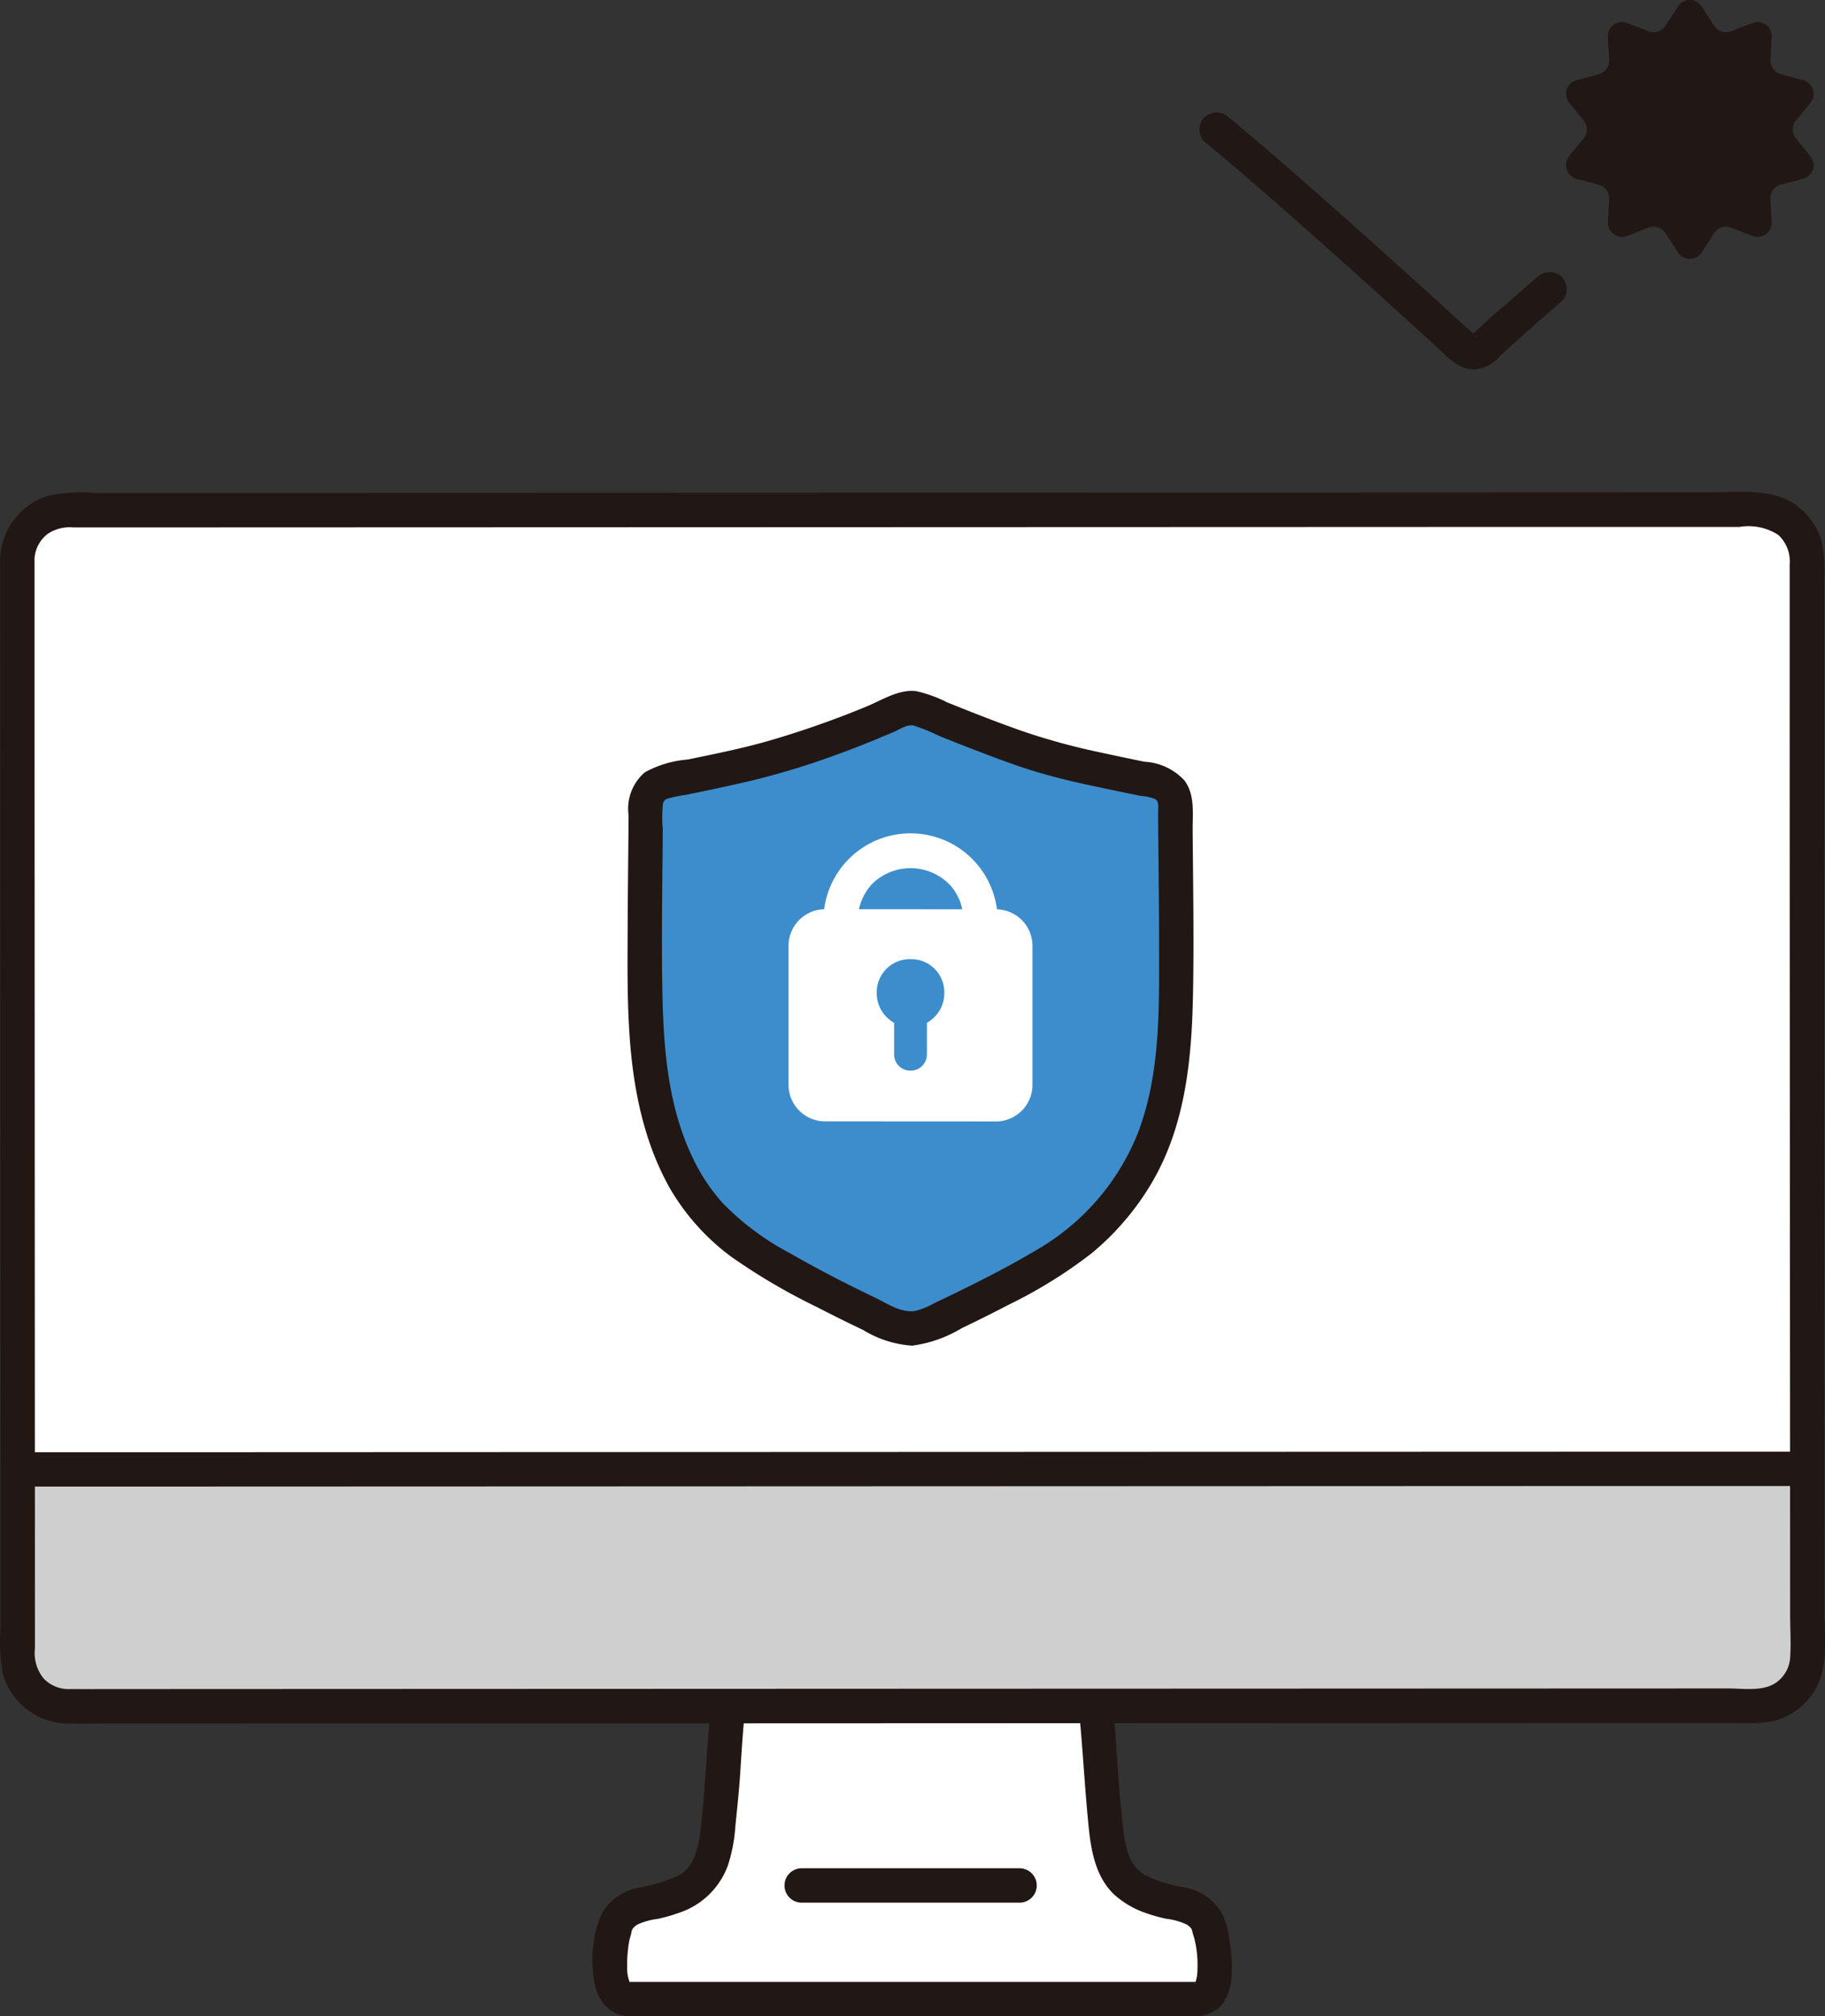 <svg xmlns="http://www.w3.org/2000/svg" xmlns:xlink="http://www.w3.org/1999/xlink" width="133.572" height="147.541" viewBox="0 0 133.572 147.541"><rect x="0" y="0" width="133.572" height="147.541" fill="#333333" stroke="none"/><defs><clipPath id="a"><rect width="133.572" height="147.541" fill="none"/></clipPath></defs><g clip-path="url(#a)"><path d="M90.826,259.663h-4.3c-2.036,0-1.21-4.826-.873-5.555a2.681,2.681,0,0,1,2.162-1.419c4.006-.762,5-2.1,5.33-5.927.143-1.643.29-2.662.37-4.3.057-1.143.157-2.429.341-4.241l26.9-.01c.182,1.818.285,3.106.341,4.251.081,1.637.228,2.656.371,4.3.332,3.832,1.324,5.165,5.33,5.927a2.676,2.676,0,0,1,2.162,1.419c.337.73,1.231,5.565-.748,5.565Z" transform="translate(-40.552 -113.384)" fill="#fff"/><path d="M131.22,71.481a3.669,3.669,0,0,1,2.172,3.35c.007,17.69.017,43.965.026,66.514-3.44,0-115.071.042-130.977.047v-3.678c-.008-21.674-.018-46.09-.025-62.837a3.665,3.665,0,0,1,3.661-3.668h0c23.888-.007,105.354-.037,123.646-.044a3.655,3.655,0,0,1,1.5.316" transform="translate(-1.149 -33.873)" fill="#fff"/><path d="M4.947,222.275a3.665,3.665,0,0,1-2.475-3.468c0-4.313,0-8.908-.005-13.671,2.065,0,127.311-.048,130.978-.048,0,4.761,0,9.356,0,13.67a3.663,3.663,0,0,1-3.658,3.668h-.006c-25.174.008-98.05.037-123.648.047a3.649,3.649,0,0,1-1.19-.2" transform="translate(-1.174 -97.617)" fill="#cfcfcf"/><path d="M1.362,205.254H5.257l9.566,0,13.928-.005,16.825-.006,18.4-.007,18.611-.007,17.517-.006,14.932-.006,11.046,0h6.26a1.258,1.258,0,0,0,0-2.515h-4.318l-9.9,0-14.17.005-16.973.006-18.457.007-18.576.007-17.391.006-14.713.006-10.737,0H1.362a1.258,1.258,0,0,0,0,2.515Z" transform="translate(-0.07 -96.478)" fill="#211715"/><path d="M118.4,238.682c.253,2.681.389,5.37.663,8.05.181,1.767.533,3.672,1.9,4.936a6.7,6.7,0,0,0,2.37,1.35,11.885,11.885,0,0,0,1.408.39,4.876,4.876,0,0,1,1.493.419,1.415,1.415,0,0,1,.318.274c.057.081.086.182.143.262-.018-.025-.089-.325-.072-.161.026.251.146.521.2.771a8.017,8.017,0,0,1,.2,2.07c0,.188-.013.375-.034.562-.023.21.036-.18-.005.017-.019.092-.041.182-.061.273a1.611,1.611,0,0,1-.062.2c.089-.251.025-.079.008-.028l-.047.081c-.064.1-.067.1-.008.017-.009-.023-.032-.025.1-.1-.181.1.392-.024.108-.036H117.65l-19.855,0H85.375c-.2.008-.01.04.081.036-.044,0,.232.135.048.037-.236-.127.157.058,0,0-.038-.014-.145-.3-.026-.012a1.522,1.522,0,0,1-.068-.2,2.628,2.628,0,0,1-.128-.914,9.812,9.812,0,0,1,.036-1.1c.006-.075.074-.625.041-.4q.041-.274.094-.546a7.072,7.072,0,0,0,.181-.719c.007-.092.189-.21-.073.161.057-.08.085-.18.142-.262a1.526,1.526,0,0,1,.318-.274,4.914,4.914,0,0,1,1.493-.419A11.616,11.616,0,0,0,88.99,253a5.717,5.717,0,0,0,3.657-3.476,11.714,11.714,0,0,0,.553-2.872c.133-1.353.283-2.708.367-4.065.081-1.3.164-2.6.286-3.9a1.266,1.266,0,0,0-1.258-1.258,1.285,1.285,0,0,0-1.258,1.258c-.258,2.739-.367,5.487-.681,8.22a10.092,10.092,0,0,1-.21,1.185c-.052.217-.116.429-.186.641-.026.079-.056.16-.087.236.088-.21-.067.128-.073.139a2.485,2.485,0,0,1-1.27,1.237,12.661,12.661,0,0,1-2.743.8,3.881,3.881,0,0,0-2.719,1.991,8.822,8.822,0,0,0-.55,4.527c.2,1.611,1.029,2.877,2.777,2.882h9.593l20.538,0H126.2a3.128,3.128,0,0,0,2.364-.6c1.284-1.22,1.028-3.453.786-5.031a6.3,6.3,0,0,0-.488-1.824,4,4,0,0,0-2.913-2,10.14,10.14,0,0,1-2.588-.783,4.618,4.618,0,0,1-.472-.289c-.2-.145-.063-.052-.024-.018-.087-.073-.171-.151-.252-.233-.056-.057-.3-.364-.167-.177a4.234,4.234,0,0,1-.328-.543.86.86,0,0,1-.134-.322c-.061-.19-.12-.38-.169-.576a9.488,9.488,0,0,1-.233-1.338c-.137-1.331-.28-2.666-.37-4-.094-1.379-.172-2.756-.3-4.133a1.292,1.292,0,0,0-1.258-1.258,1.267,1.267,0,0,0-1.258,1.258Z" transform="translate(-39.379 -113.005)" fill="#211715"/><path d="M110.8,263.4h16.017a1.258,1.258,0,0,0,0-2.515H110.8a1.258,1.258,0,0,0,0,2.515" transform="translate(-52.16 -124.177)" fill="#211715"/><path d="M.008,73.695q.006,12.622.01,25.244.006,14.4.012,28.8,0,7.074.006,14.149v9.977a13.431,13.431,0,0,0,.157,3.242,4.99,4.99,0,0,0,4.769,3.7c1.082.023,2.168,0,3.249,0l7.69,0,19.148-.008,22.3-.008,23.2-.009,21.842-.008,18.236-.007h7.063a8.373,8.373,0,0,0,2.234-.178,4.962,4.962,0,0,0,2.652-1.838c1.315-1.764.959-4.128.959-6.2l-.011-27.915q-.006-14.273-.012-28.545V75.319a11.268,11.268,0,0,0-.178-2.982,4.971,4.971,0,0,0-1.841-2.651c-1.772-1.323-4.277-.961-6.376-.961l-6.054,0-16.189.006-19.921.007-21.6.008-21.231.007L21.3,68.764l-14.334,0a12.2,12.2,0,0,0-3.435.2A5.008,5.008,0,0,0,.008,73.695a1.258,1.258,0,0,0,2.515,0A2.456,2.456,0,0,1,3.5,71.751a2.9,2.9,0,0,1,1.86-.468h9.424l16.862-.006,20.04-.007,21.361-.008,20.575-.007,17.934-.007,13.394,0h2.364a4,4,0,0,1,2.842.587,2.628,2.628,0,0,1,.83,2.152V82.56q0,13.327.01,26.652l.019,28.409q0,6.608.005,13.216c0,1.048.075,2.13,0,3.176a2.429,2.429,0,0,1-1.04,1.808c-.959.661-2.386.419-3.5.419l-15.78.006-20.169.008-22.52.008-22.566.009-20.569.008-16.446.007c-1.092,0-2.185.006-3.277,0a2.531,2.531,0,0,1-1.949-.764,2.931,2.931,0,0,1-.646-2.215q0-6.548-.005-13.1L2.539,112,2.528,84.978q0-5.641,0-11.283a1.259,1.259,0,0,0-2.516,0" transform="translate(0 -32.691)" fill="#211715"/><path d="M92.956,133.312a17.617,17.617,0,0,1-1.4-3.168,29.2,29.2,0,0,1-1.415-8.319c-.176-5.416-.036-10.435-.016-15.93a1.685,1.685,0,0,1,1.345-1.652c2.62-.533,6.3-1.29,8.144-1.834a72.916,72.916,0,0,0,9.245-3.431,1.684,1.684,0,0,1,1.333-.021c1.706.71,6.3,2.594,9.2,3.452,1.846.546,5.523,1.3,8.144,1.834a1.685,1.685,0,0,1,1.345,1.652c.02,5.493.16,10.511-.016,15.93a30.389,30.389,0,0,1-.874,6.46,18.358,18.358,0,0,1-8.582,11.283c-2.689,1.58-5.768,3.111-8.489,4.367a3.372,3.372,0,0,1-2.837,0,90.84,90.84,0,0,1-10.019-5.3,14.97,14.97,0,0,1-5.111-5.323" transform="translate(-42.865 -47.041)" fill="#3d8dcc"/><path d="M92.892,131.547c-2.358-4.211-2.641-9.069-2.708-13.781-.035-2.46-.018-4.92.005-7.378.012-1.268.026-2.536.036-3.8a9.458,9.458,0,0,1,.01-1.815.462.462,0,0,1,.333-.419,8.29,8.29,0,0,1,1.34-.279q.825-.169,1.65-.343c.987-.209,1.974-.422,2.957-.652a55.239,55.239,0,0,0,5.943-1.772q1.572-.557,3.122-1.191.794-.325,1.582-.663c.433-.186.961-.564,1.439-.448a13.991,13.991,0,0,1,1.821.739q1.262.512,2.532,1c1.7.655,3.406,1.305,5.155,1.8,1.83.521,3.7.9,5.566,1.289l1.524.315a3.162,3.162,0,0,1,1.086.246c.276.2.192.591.193.891q0,1.032.014,2.062c.021,2.469.055,4.936.055,7.4,0,4.685.157,9.6-1.542,14.049a17.221,17.221,0,0,1-7.207,8.448c-2.018,1.215-4.126,2.291-6.242,3.322q-.741.361-1.487.712a5.36,5.36,0,0,1-1.38.559c-1.025.16-2.071-.564-2.954-.989-2.088-1-4.153-2.06-6.161-3.216a19.66,19.66,0,0,1-4.975-3.7,13.874,13.874,0,0,1-1.708-2.385,1.259,1.259,0,0,0-2.172,1.269,16.676,16.676,0,0,0,4.5,5.041,45,45,0,0,0,6.3,3.7q1.669.863,3.366,1.669a7.873,7.873,0,0,0,3.587,1.149,9.3,9.3,0,0,0,3.611-1.267q1.74-.833,3.452-1.724a34.779,34.779,0,0,0,6.056-3.751,19.628,19.628,0,0,0,4.192-4.792c2.662-4.269,3.155-9.27,3.249-14.19.052-2.673.037-5.343.012-8.014-.013-1.31-.027-2.618-.037-3.927-.01-1.251.189-2.639-.608-3.7a4.3,4.3,0,0,0-2.924-1.363c-1.107-.227-2.213-.459-3.317-.7a48.082,48.082,0,0,1-5.5-1.5c-1.9-.661-3.773-1.4-5.637-2.152a9.524,9.524,0,0,0-2.247-.812c-1.274-.157-2.5.655-3.645,1.126a69.305,69.305,0,0,1-7.059,2.483c-1.973.573-4,.975-6.011,1.393a7.8,7.8,0,0,0-3.144.935,3.509,3.509,0,0,0-1.194,3.136c-.015,2.695-.056,5.389-.066,8.084-.019,5.263-.145,10.661,1.546,15.715a20.289,20.289,0,0,0,1.523,3.469,1.258,1.258,0,0,0,2.172-1.269" transform="translate(-41.716 -45.91)" fill="#211715"/><path d="M117.522,122.74a3.943,3.943,0,0,1,1.055-2.682,4.008,4.008,0,0,1,5.607-.007c.09.093.177.188.262.288-.122-.148.091.128.112.157a5,5,0,0,1,.265.445s.169.351.092.172a3.955,3.955,0,0,1,.331,1.624,1.258,1.258,0,0,0,2.515,0,6.376,6.376,0,1,0-12.752,0,1.258,1.258,0,0,0,2.515,0Z" transform="translate(-54.742 -55.383)" fill="#fff"/><path d="M110.132,129.634c0,3.231,0,6.923,0,10.172a2.676,2.676,0,0,0,2.675,2.677h0c3.642,0,8.732,0,12.5.006a2.676,2.676,0,0,0,2.678-2.674v0c0-3.249,0-6.939,0-10.171a2.673,2.673,0,0,0-2.667-2.678h-.009l-12.5-.005a2.676,2.676,0,0,0-2.678,2.673Z" transform="translate(-52.419 -60.429)" fill="#fff"/><path d="M124.88,139.817c0,2.494,0,1.6,0,3.892a1.181,1.181,0,0,0,1.179,1.182h.036a1.181,1.181,0,0,0,1.185-1.177v0c0-2.292,0-1.41,0-3.889l-2.4,0" transform="translate(-59.439 -66.55)" fill="#3d8dcc"/><path d="M124.924,133.931a2.425,2.425,0,0,0-2.473,2.376c0,.028,0,.054,0,.082a2.473,2.473,0,1,0,4.946.072c0-.024,0-.048,0-.072a2.424,2.424,0,0,0-2.388-2.458h-.085" transform="translate(-58.283 -63.748)" fill="#3d8dcc"/><path d="M235.553,8.822l1.062-1.306a1.032,1.032,0,0,0-.536-1.649l-1.624-.433a1.033,1.033,0,0,1-.766-1.053L233.78,2.7a1.033,1.033,0,0,0-.975-1.087,1.044,1.044,0,0,0-.428.068l-1.572.606a1.032,1.032,0,0,1-1.239-.4L228.653.472a1.031,1.031,0,0,0-1.733,0L226,1.886a1.032,1.032,0,0,1-1.238.4l-1.572-.606a1.032,1.032,0,0,0-1.4,1.02l.091,1.681a1.033,1.033,0,0,1-.766,1.053l-1.624.433a1.034,1.034,0,0,0-.536,1.649l1.062,1.306a1.031,1.031,0,0,1,0,1.3l-1.062,1.307a1.033,1.033,0,0,0,.151,1.453,1.045,1.045,0,0,0,.385.2l1.624.432a1.033,1.033,0,0,1,.766,1.053l-.087,1.677a1.032,1.032,0,0,0,1.4,1.019l1.572-.606a1.032,1.032,0,0,1,1.238.4l.914,1.415a1.033,1.033,0,0,0,1.427.306,1.021,1.021,0,0,0,.306-.306l.914-1.415a1.032,1.032,0,0,1,1.238-.4l1.572.606a1.033,1.033,0,0,0,1.4-1.019l-.091-1.681a1.033,1.033,0,0,1,.766-1.053l1.624-.433a1.032,1.032,0,0,0,.732-1.263,1.021,1.021,0,0,0-.2-.385l-1.062-1.306a1.033,1.033,0,0,1,0-1.3" transform="translate(-104.107 0)" fill="#211715"/><path d="M192.268,27.74q-1.262,1.076-2.5,2.178a26.958,26.958,0,0,0-2.411,2.2s.3-.121.291-.117c.118-.069.165.223.048.017a2.466,2.466,0,0,0-.487-.447l-1.153-1.053q-1.1-1-2.2-2-4.7-4.26-9.469-8.44c-1.557-1.356-3.124-2.7-4.716-4.018a1.293,1.293,0,0,0-1.782,0,1.268,1.268,0,0,0,0,1.779c3.249,2.683,6.4,5.477,9.546,8.28q2.562,2.287,5.1,4.6,1.2,1.086,2.39,2.177c.817.747,1.591,1.661,2.794,1.61a2.764,2.764,0,0,0,1.782-.954q.718-.669,1.448-1.324,1.529-1.374,3.092-2.707a1.269,1.269,0,0,0,0-1.779,1.283,1.283,0,0,0-1.779,0Z" transform="translate(-79.737 -7.474)" fill="#211715"/></g></svg>